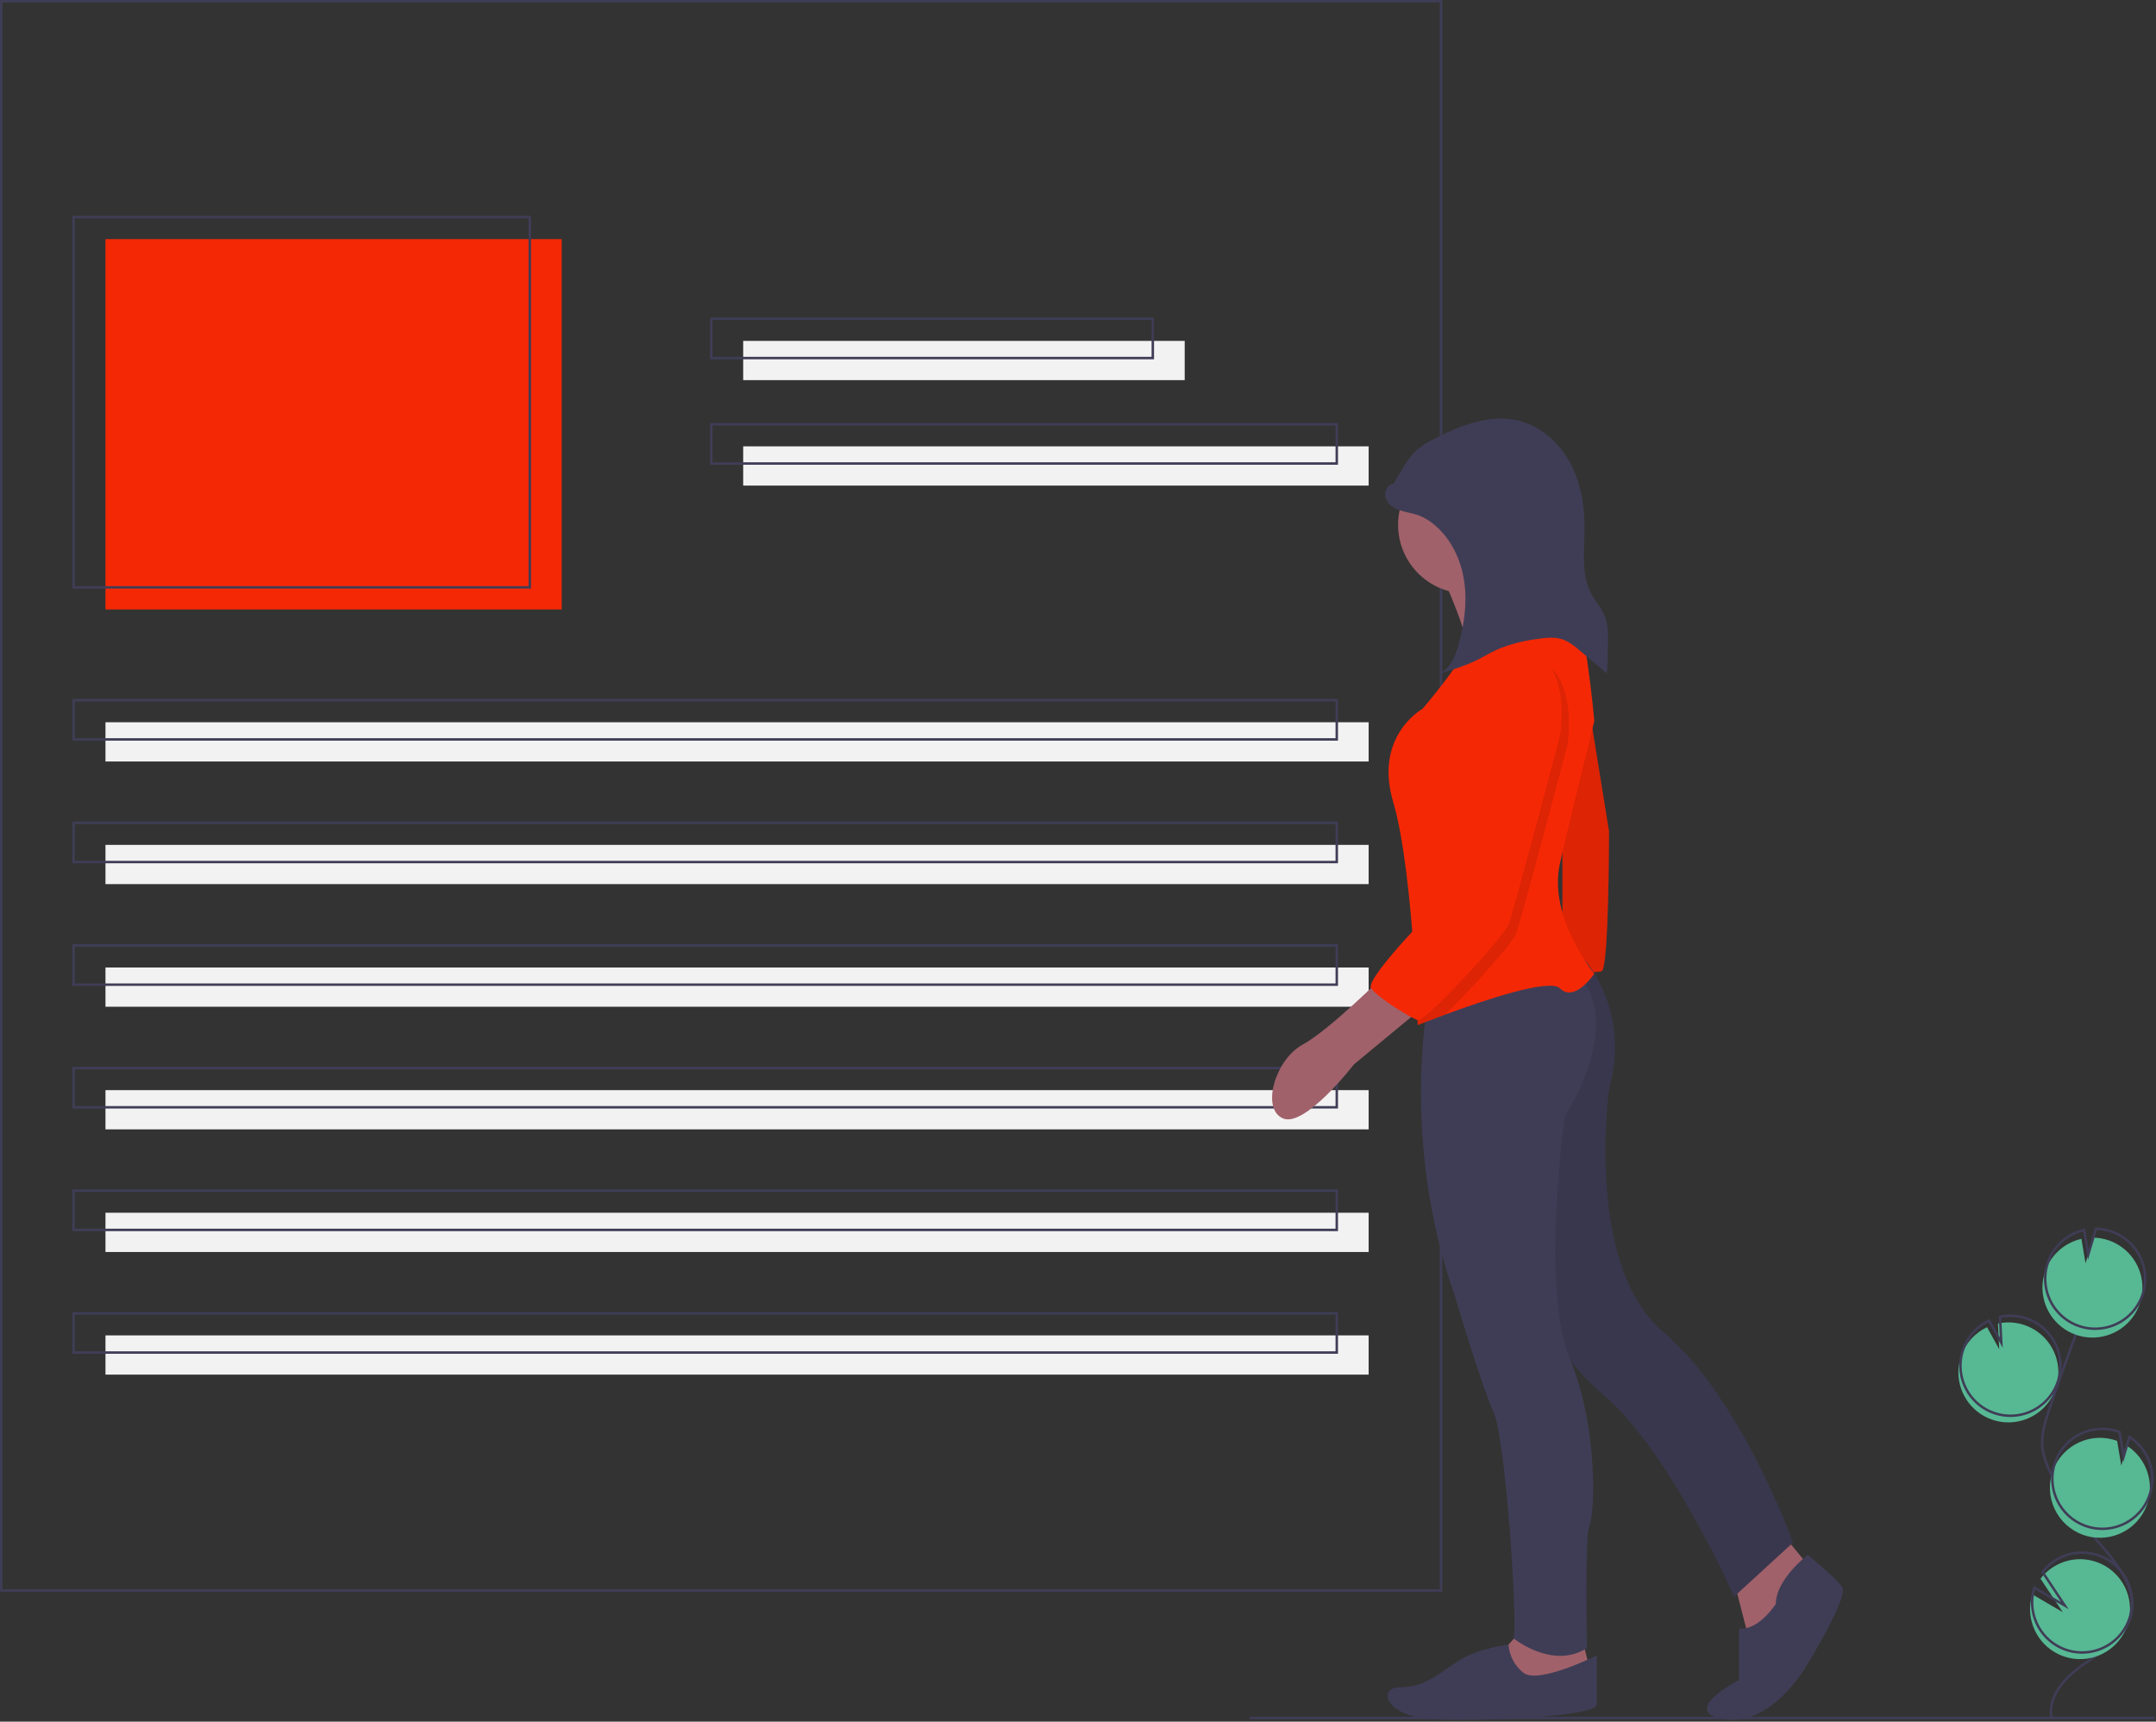 <svg width="879" height="702" viewBox="0 0 879 702" fill="none" xmlns="http://www.w3.org/2000/svg">
<rect x="0" y="0" width="879" height="702" fill="#333333" stroke="none"/>
<g clip-path="url(#clip0)">
<path d="M229 97.5H43V248.5H229V97.5Z" fill="#F52805"/>
<path d="M558 294.5H43V310.5H558V294.5Z" fill="#F2F2F2"/>
<path d="M216 88.5H30V239.5H216V88.5Z" stroke="#3F3D56" stroke-miterlimit="10"/>
<path d="M483 139H303V155H483V139Z" fill="#F2F2F2"/>
<path d="M558 182H303V198H558V182Z" fill="#F2F2F2"/>
<path d="M470 130H290V146H470V130Z" stroke="#3F3D56" stroke-miterlimit="10"/>
<path d="M545 173H290V189H545V173Z" stroke="#3F3D56" stroke-miterlimit="10"/>
<path d="M545 285.5H30V301.5H545V285.5Z" stroke="#3F3D56" stroke-miterlimit="10"/>
<path d="M558 344.5H43V360.5H558V344.5Z" fill="#F2F2F2"/>
<path d="M545 335.5H30V351.5H545V335.5Z" stroke="#3F3D56" stroke-miterlimit="10"/>
<path d="M558 394.5H43V410.5H558V394.5Z" fill="#F2F2F2"/>
<path d="M545 385.5H30V401.5H545V385.5Z" stroke="#3F3D56" stroke-miterlimit="10"/>
<path d="M558 444.5H43V460.5H558V444.5Z" fill="#F2F2F2"/>
<path d="M545 435.5H30V451.5H545V435.5Z" stroke="#3F3D56" stroke-miterlimit="10"/>
<path d="M558 494.5H43V510.5H558V494.5Z" fill="#F2F2F2"/>
<path d="M545 485.5H30V501.5H545V485.5Z" stroke="#3F3D56" stroke-miterlimit="10"/>
<path d="M558 544.5H43V560.5H558V544.5Z" fill="#F2F2F2"/>
<path d="M545 535.5H30V551.5H545V535.5Z" stroke="#3F3D56" stroke-miterlimit="10"/>
<path d="M587.5 0.5H0.5V648.5H587.5V0.5Z" stroke="#3F3D56" stroke-miterlimit="10"/>
<path d="M811.858 578.749C814.824 579.827 818.001 580.202 821.137 579.843C824.273 579.485 827.283 578.403 829.93 576.682C832.577 574.962 834.787 572.65 836.388 569.93C837.989 567.209 838.936 564.154 839.155 561.005C839.374 557.856 838.858 554.699 837.648 551.784C836.439 548.868 834.569 546.273 832.185 544.203C829.802 542.134 826.97 540.646 823.914 539.857C820.857 539.069 817.659 539.001 814.572 539.659L815.082 550.15L810.119 541.159C805.248 543.448 801.484 547.577 799.656 552.639C799.007 554.412 798.612 556.269 798.484 558.153C798.17 562.573 799.306 566.975 801.72 570.692C804.133 574.408 807.692 577.237 811.858 578.749V578.749Z" fill="#57B894"/>
<path d="M836.416 700.424C834.664 691.502 842.256 683.592 849.756 678.451C857.255 673.31 866.017 668.259 868.576 659.534C872.254 646.994 861.3 635.511 852.774 625.608C846.449 618.259 841.017 610.186 836.592 601.558C834.668 598.169 833.358 594.467 832.722 590.623C832.049 585.065 833.835 579.534 835.634 574.232C841.627 556.571 848.035 539.057 854.857 521.691" stroke="#3F3D56" stroke-miterlimit="10"/>
<path d="M812.697 576.048C815.664 577.127 818.84 577.501 821.976 577.143C825.113 576.784 828.123 575.702 830.769 573.981C833.416 572.261 835.627 569.95 837.228 567.229C838.829 564.508 839.776 561.453 839.994 558.304C840.213 555.155 839.697 551.998 838.488 549.083C837.278 546.167 835.408 543.572 833.025 541.502C830.641 539.433 827.81 537.945 824.753 537.156C821.697 536.368 818.499 536.3 815.411 536.958L815.922 547.449L810.958 538.458C806.087 540.747 802.324 544.876 800.495 549.938C799.846 551.711 799.451 553.568 799.323 555.452C799.01 559.872 800.146 564.274 802.559 567.991C804.972 571.707 808.532 574.536 812.697 576.048V576.048Z" stroke="#3F3D56" stroke-miterlimit="10"/>
<path d="M833.925 518.068C835.09 514.856 837.044 511.988 839.607 509.73C842.171 507.471 845.262 505.894 848.596 505.144L850.274 515.117L853.385 504.642C857.705 504.706 861.893 506.142 865.344 508.741C868.795 511.34 871.331 514.969 872.585 519.103C873.839 523.238 873.747 527.664 872.322 531.742C870.897 535.821 868.212 539.341 864.656 541.794C861.1 544.248 856.856 545.508 852.538 545.392C848.219 545.277 844.048 543.792 840.629 541.151C837.209 538.511 834.717 534.852 833.512 530.703C832.307 526.554 832.452 522.13 833.925 518.068V518.068Z" fill="#57B894"/>
<path d="M835.044 514.467C836.209 511.255 838.163 508.387 840.727 506.128C843.29 503.87 846.381 502.292 849.715 501.542L851.393 511.516L854.504 501.041C858.824 501.105 863.012 502.54 866.463 505.14C869.914 507.739 872.45 511.368 873.704 515.502C874.958 519.636 874.866 524.062 873.441 528.141C872.016 532.219 869.332 535.74 865.775 538.193C862.219 540.647 857.976 541.907 853.657 541.791C849.338 541.675 845.167 540.19 841.748 537.55C838.328 534.91 835.836 531.251 834.631 527.102C833.426 522.953 833.571 518.528 835.044 514.467V514.467Z" stroke="#3F3D56" stroke-miterlimit="10"/>
<path d="M849.196 625.81C853.901 627.517 859.07 627.433 863.716 625.573C868.363 623.714 872.163 620.21 874.392 615.73C876.621 611.249 877.124 606.104 875.804 601.277C874.484 596.449 871.434 592.276 867.235 589.553L864.844 597.602L863.149 587.511C863.132 587.503 863.115 587.497 863.097 587.492C860.58 586.577 857.908 586.167 855.233 586.286C852.558 586.404 849.933 587.049 847.507 588.182C845.082 589.315 842.903 590.916 841.096 592.891C839.289 594.867 837.889 597.18 836.976 599.697C836.063 602.214 835.654 604.886 835.774 607.561C835.894 610.235 836.54 612.86 837.675 615.285C838.81 617.711 840.412 619.888 842.389 621.694C844.365 623.5 846.679 624.899 849.196 625.81V625.81Z" fill="#57B894"/>
<path d="M850.166 622.163C854.871 623.869 860.039 623.785 864.686 621.926C869.332 620.067 873.133 616.563 875.362 612.082C877.591 607.601 878.094 602.456 876.774 597.629C875.454 592.801 872.403 588.628 868.204 585.905L865.813 593.955L864.118 583.864C864.102 583.856 864.084 583.849 864.066 583.844C861.55 582.93 858.878 582.521 856.204 582.639C853.529 582.758 850.904 583.402 848.479 584.536C846.053 585.669 843.875 587.27 842.068 589.245C840.261 591.221 838.861 593.533 837.948 596.05C837.035 598.567 836.627 601.239 836.747 603.913C836.867 606.588 837.513 609.212 838.647 611.637C839.782 614.062 841.383 616.24 843.36 618.046C845.336 619.852 847.649 621.251 850.166 622.163V622.163Z" stroke="#3F3D56" stroke-miterlimit="10"/>
<path d="M827.977 659.658C828.786 664.261 831.153 668.446 834.681 671.511C838.21 674.576 842.684 676.335 847.355 676.492C852.026 676.649 856.609 675.196 860.336 672.375C864.062 669.555 866.705 665.538 867.822 661C868.939 656.462 868.461 651.678 866.469 647.45C864.478 643.222 861.092 639.808 856.882 637.779C852.672 635.751 847.892 635.232 843.344 636.31C838.796 637.387 834.758 639.996 831.905 643.698L840.986 657.366L828.578 650.111C827.616 653.2 827.41 656.474 827.977 659.658V659.658Z" fill="#57B894"/>
<path d="M828.817 656.957C829.625 661.56 831.993 665.745 835.521 668.81C839.049 671.875 843.524 673.634 848.195 673.791C852.866 673.948 857.449 672.495 861.175 669.674C864.901 666.854 867.545 662.837 868.661 658.299C869.778 653.761 869.301 648.977 867.309 644.749C865.317 640.521 861.932 637.107 857.721 635.079C853.511 633.05 848.731 632.531 844.183 633.609C839.636 634.687 835.597 637.295 832.744 640.997L841.825 654.665L829.417 647.41C828.455 650.499 828.249 653.773 828.817 656.957V656.957Z" stroke="#3F3D56" stroke-miterlimit="10"/>
<path d="M588 235C588 235 600.5 261.5 598.5 269.5C597.329 274.363 597.859 279.48 600 284L623 283L644.5 262.5C644.5 262.5 612 240 614 229C616 218 588 235 588 235Z" fill="#A0616A"/>
<path d="M646 277L656 339C656 339 656 395 653 396C650 397 637 396 637 396V333L641 278L646 277Z" fill="#F52805"/>
<path opacity="0.1" d="M646 277L656 339C656 339 656 395 653 396C650 397 637 396 637 396V333L641 278L646 277Z" fill="black"/>
<path d="M706 641L714 672L726 663L737 638L723 621L706 641Z" fill="#A0616A"/>
<path d="M737 634C737 634 724 644 724 654C724 654 717 665 709 664V685C709 685 684 698 703 701C722 704 736 680 736 680C736 680 754 651 751 647C748 643 737 634 737 634Z" fill="#3F3D56"/>
<path d="M645.926 391.273C645.926 391.273 665 412 656 444C656 444 646 516 678 543C710 570 731 629 731 629L707 651C707 651 681 592 654 569C627 546 624 520 624 520V429L619 391L645.926 391.273Z" fill="#3F3D56"/>
<path opacity="0.1" d="M645.926 391.273C645.926 391.273 665 412 656 444C656 444 646 516 678 543C710 570 731 629 731 629L707 651C707 651 681 592 654 569C627 546 624 520 624 520V429L619 391L645.926 391.273Z" fill="black"/>
<path d="M621 664L611 675L615 684L627 688L648 680L645 668L621 664Z" fill="#A0616A"/>
<path d="M651 675C651 675 627 687 621 682C619.267 680.614 617.84 678.884 616.81 676.918C615.78 674.953 615.17 672.795 615.017 670.581C615.017 670.581 603 672 595 677C587 682 581 688 571 688C561 688 565 700 584 701C603 702 651 700 651 695V675Z" fill="#3F3D56"/>
<path d="M583 404C583 404 570 462 593 528C593 528 604 565 609 576C614 587 619 665 617 668C617 668 633 681 647 672C647 672 646 626 648 622C650 618 652 583 640 554C628 525 638 455 638 455C638 455 662 419 644 398L583 404Z" fill="#3F3D56"/>
<path d="M598 242C613.464 242 626 229.464 626 214C626 198.536 613.464 186 598 186C582.536 186 570 198.536 570 214C570 229.464 582.536 242 598 242Z" fill="#A0616A"/>
<path d="M650 397C650 397 642 409 636 403C631.77 398.77 604.69 407.96 589.07 413.75C582.53 416.17 578 418 578 418C578 418 577.57 404.14 576.3 386.59C574.84 366.45 572.28 341.43 568 327C560 300 580 289 580 289C580 289 597 269 596 266C595 263 641 248 641 248C646 249 650 294 650 294C650 294 641 330 636 352C631 374 650 397 650 397Z" fill="#F52805"/>
<path d="M564 398C564 398 542 420 531 426C520 432 514 452 523 456C532 460 552 434 552 434L581 410L564 398Z" fill="#A0616A"/>
<path d="M568.157 197.278C565.599 197.506 564.137 200.727 564.963 203.159C565.789 205.59 568.161 207.181 570.585 208.031C573.008 208.881 575.599 209.172 578.025 210.015C580.438 210.897 582.676 212.197 584.639 213.855C591.551 219.516 595.644 228.141 596.946 236.98C598.249 245.818 596.951 254.876 594.494 263.466C593.192 268.016 591.067 273.003 586.619 274.62C591.481 273.419 596.232 271.808 600.821 269.804C604.185 268.22 607.341 266.214 610.741 264.71C615.773 262.657 621.053 261.272 626.445 260.592C630.231 260.002 634.233 259.552 637.788 260.981C639.968 261.995 641.975 263.348 643.732 264.989L655.167 274.597C655.366 270.42 655.498 266.24 655.562 262.058C655.617 258.423 655.603 254.683 654.264 251.303C652.941 247.967 650.43 245.247 648.749 242.075C644.592 234.228 645.946 224.775 646.024 215.895C646.104 206.7 644.624 197.33 640.366 189.18C636.109 181.03 628.841 174.205 619.976 171.765C608.027 168.476 595.431 173.371 584.447 179.112C581.863 180.342 579.454 181.91 577.283 183.776C574.976 186.134 573.015 188.807 571.459 191.717L566.021 200.829" fill="#3F3D56"/>
<path opacity="0.1" d="M639 304C639 304 620 376 618 381C616.56 384.59 599.62 403.69 589.07 413.75C582.53 416.17 578 418 578 418C578 418 577.57 404.14 576.3 386.59C584.44 377.56 593 369 593 369C593 369 602 314 601 293C600 272 621 267 621 267C645 270 639 304 639 304Z" fill="black"/>
<path d="M618 263C618 263 597 268 598 289C599 310 590 365 590 365C590 365 556 399 559 403C562 407 574.853 414.864 577.927 415.932C581 417 613 382 615 377C617 372 636 300 636 300C636 300 642 266 618 263Z" fill="#F52805"/>
<path d="M509.5 700.5H878.5" stroke="#3F3D56" stroke-miterlimit="10"/>
</g>
<defs>
<clipPath id="clip0">
<rect width="878.5" height="701.26" fill="white"/>
</clipPath>
</defs>
</svg>
